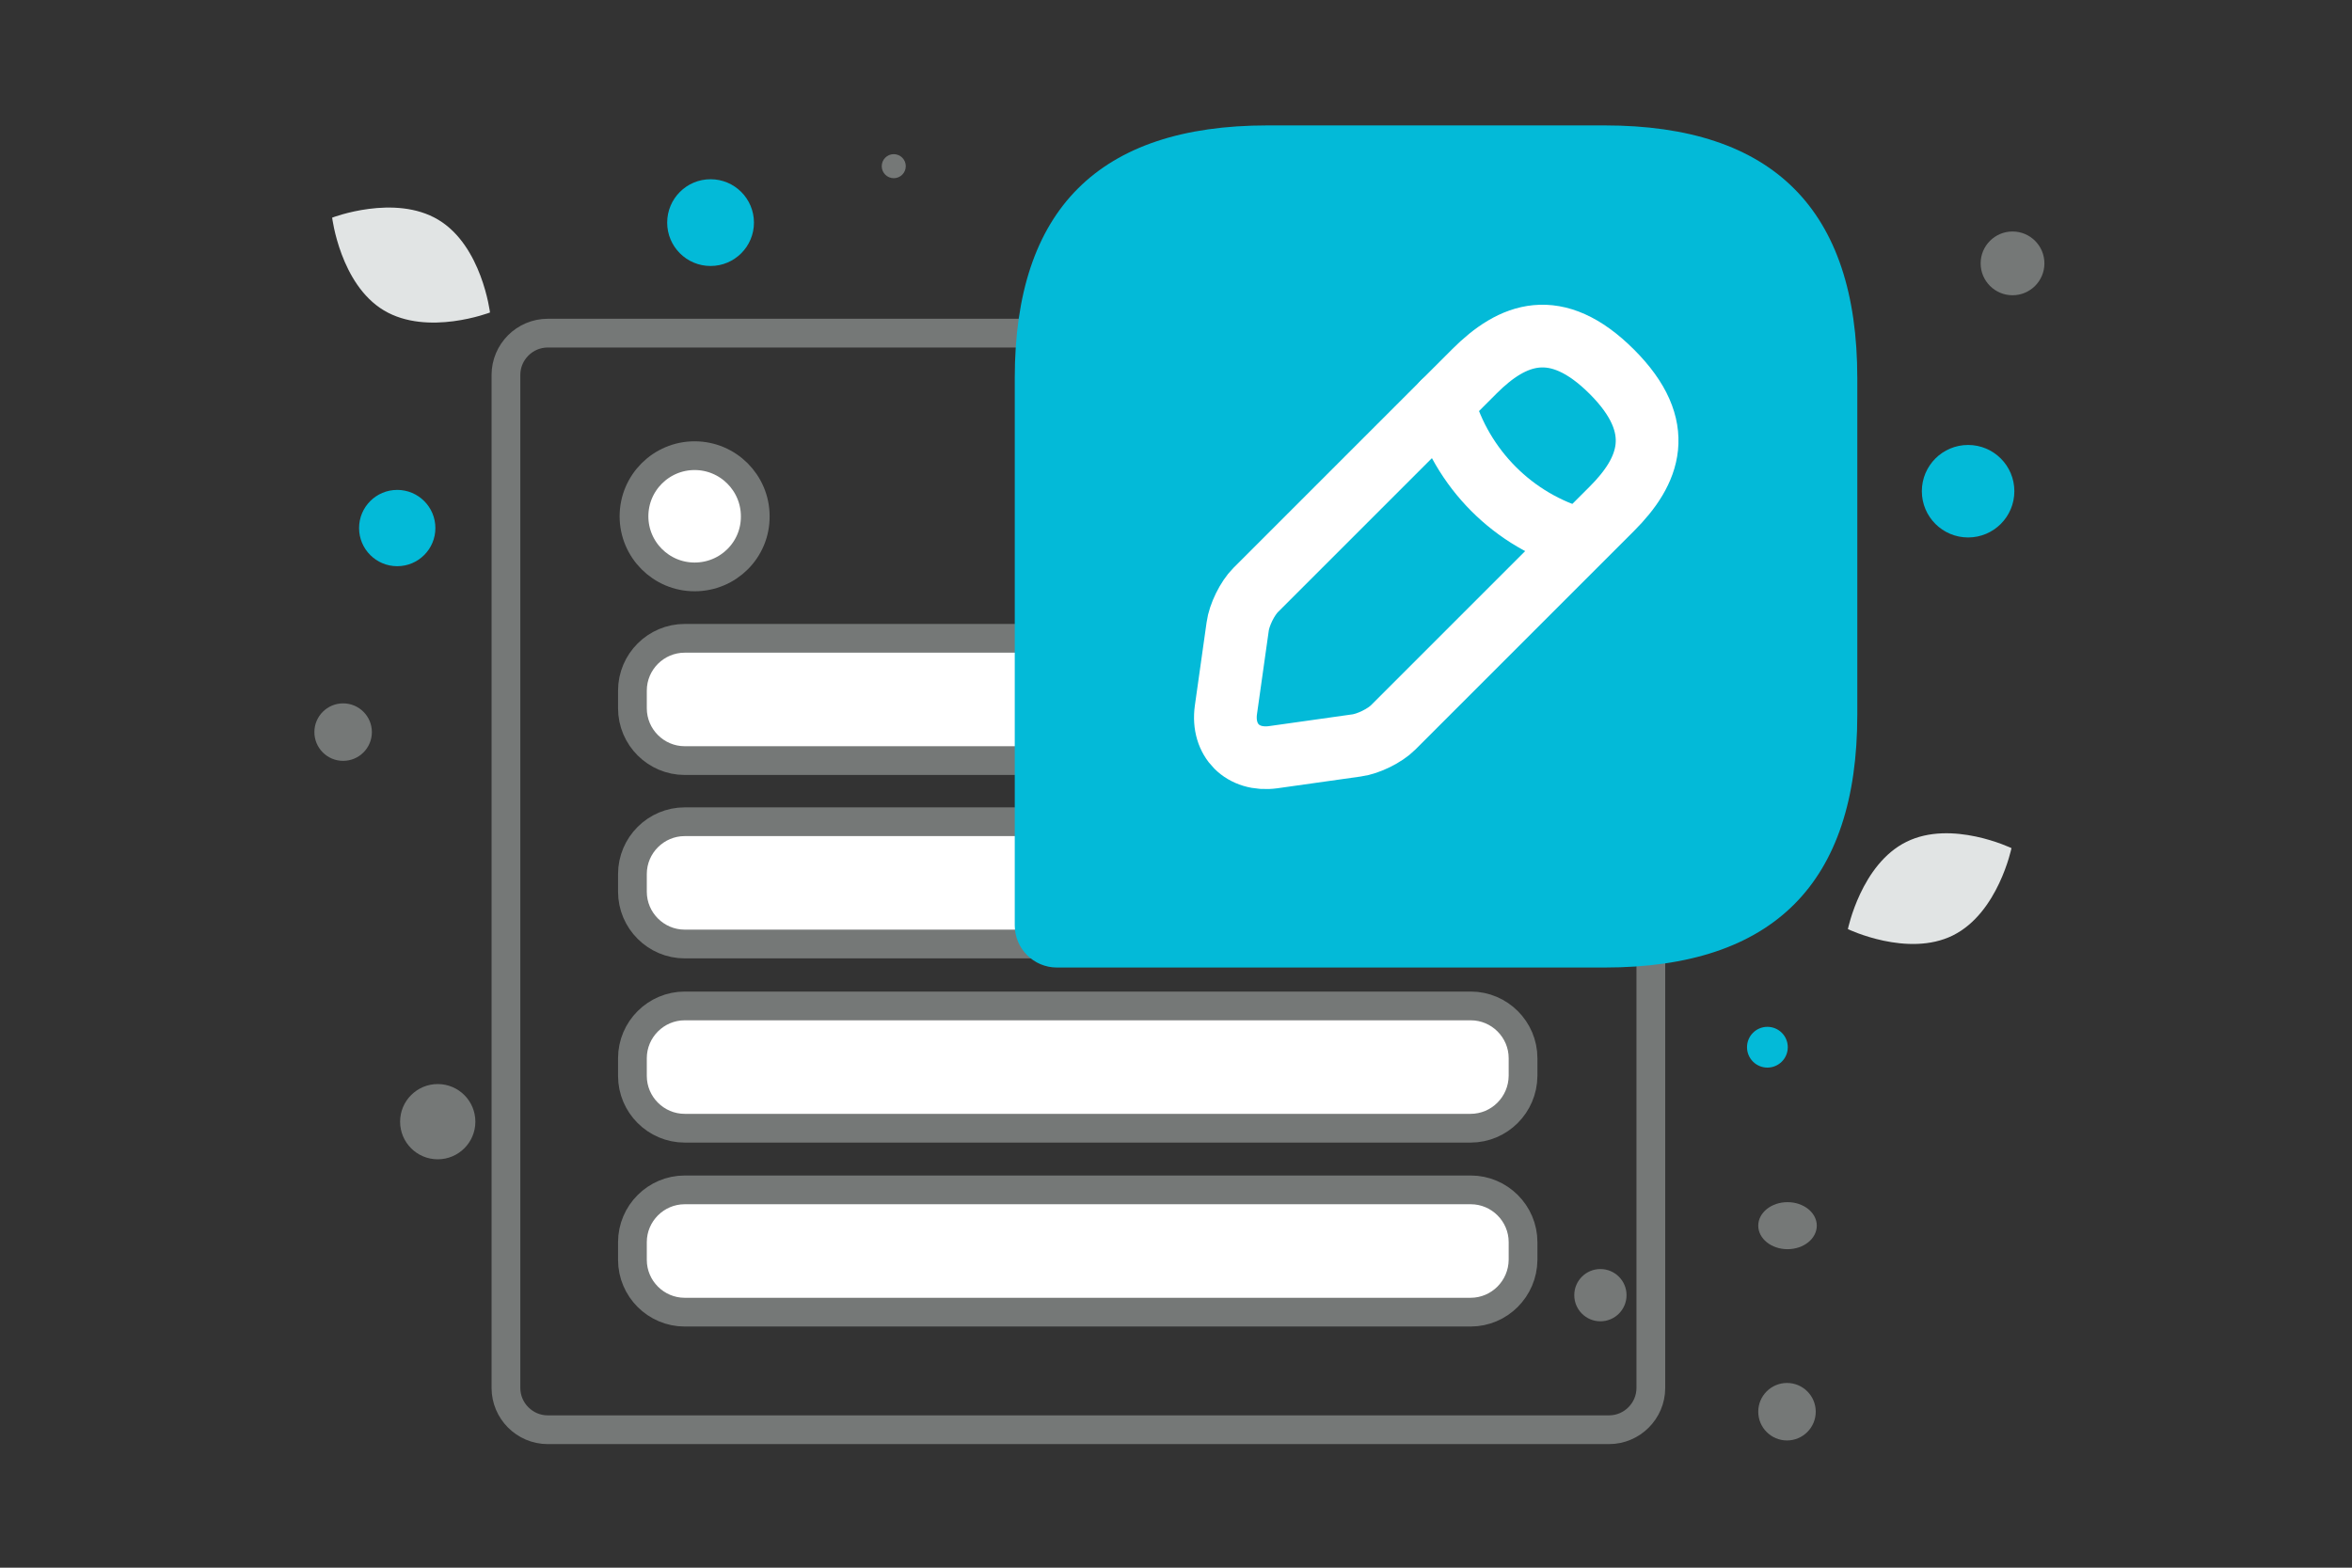 <?xml version="1.0" encoding="utf-8"?>
<!-- Generator: Adobe Illustrator 25.0.1, SVG Export Plug-In . SVG Version: 6.00 Build 0)  -->
<svg version="1.1" id="Livello_1" xmlns:v="https://vecta.io/nano"
	 xmlns="http://www.w3.org/2000/svg" xmlns:xlink="http://www.w3.org/1999/xlink" x="0px" y="0px" viewBox="0 0 900 600"
	 style="enable-background:new 0 0 900 600;" xml:space="preserve">
<rect x="0" y="0" width="900" height="600" fill="#333333" stroke="none"/>
<style type="text/css">
	.st0{fill:none;}
	.st1{fill:#FFFFFF;stroke:#757877;stroke-width:11;}
	.st2{fill:none;stroke:#757877;stroke-width:11;}
	.st3{fill:#03BAD8;}
	.st4{fill:none;stroke:#FFFFFF;stroke-width:24;stroke-linejoin:round;stroke-miterlimit:10;}
	.st5{fill:none;stroke:#FFFFFF;stroke-width:24;stroke-linecap:round;stroke-linejoin:round;stroke-miterlimit:10;}
	.st6{fill:#E1E4E4;}
	.st7{fill:#757877;}
</style>
<path class="st0" d="M0,0h900v600H0V0z"/>
<g>
	<path class="st1" d="M562.7,361.3H262c-11,0-20-9-20-20v-6.8c0-11,9-20,20-20h300.8c11,0,20,9,20,20v6.8
		C582.7,352.4,573.8,361.3,562.7,361.3z"/>
	<path class="st1" d="M562.7,431.8H262c-11,0-20-9-20-20v-6.8c0-11,9-20,20-20h300.8c11,0,20,9,20,20v6.8
		C582.7,422.8,573.8,431.8,562.7,431.8z"/>
	<path class="st1" d="M562.7,502.2H262c-11,0-20-9-20-20v-6.8c0-11,9-20,20-20h300.8c11,0,20,9,20,20v6.8
		C582.7,493.2,573.8,502.2,562.7,502.2z"/>
</g>
<path class="st2" d="M615.7,547.2H209.6c-8.8,0-16-7.2-16-16V143.5c0-8.8,7.2-16,16-16h406.1c8.8,0,16,7.2,16,16v387.7
	C631.7,540,624.5,547.2,615.7,547.2z"/>
<g>
	<path class="st1" d="M562.7,291.1h-66.6c-11,0-20-9-20-20v-6.8c0-11,9-20,20-20h66.6c11,0,20,9,20,20v6.8
		C582.7,282.1,573.8,291.1,562.7,291.1z"/>
	<path class="st1" d="M432.7,291.1H262c-11,0-20-9-20-20v-6.8c0-11,9-20,20-20h170.7c11,0,20,9,20,20v6.8
		C452.7,282.1,443.7,291.1,432.7,291.1z"/>
	<path class="st1" d="M265.8,220.8L265.8,220.8c-12.8,0-23.2-10.4-23.2-23.2l0,0c0-12.8,10.4-23.2,23.2-23.2l0,0
		c12.8,0,23.2,10.4,23.2,23.2l0,0C289.1,210.4,278.7,220.8,265.8,220.8z"/>
</g>
<path class="st3" d="M614,48H485c-64.5,0-96.7,32.2-96.7,96.7v209.5c0,8.9,7.3,16.1,16.1,16.1H614c64.5,0,96.7-32.2,96.7-96.7V144.7
	C710.7,80.2,678.4,48,614,48z"/>
<g>
	<path class="st4" d="M564.2,142.1l-83.7,83.7c-3.2,3.2-6.3,9.5-6.9,14l-4.5,31.9c-1.6,11.6,6.4,19.7,18.1,18.1l31.9-4.5
		c4.5-0.6,10.8-3.7,14-6.9l83.7-83.7c14.3-14.3,21.3-31.1,0-52.4C595.4,120.9,578.7,127.6,564.2,142.1L564.2,142.1z"/>
	<path class="st5" d="M552.2,154.1c7.1,25.3,26.9,45.3,52.4,52.4"/>
</g>
<path class="st6" d="M747.3,358c-17.3,8.6-40.2-2.4-40.2-2.4s5.1-24.9,22.4-33.4c17.3-8.6,40.2,2.4,40.2,2.4S764.6,349.4,747.3,358
	L747.3,358z"/>
<path class="st6" d="M146.9,118.8c16.7,10,40.6,0.8,40.6,0.8s-3.1-25.5-19.8-35.5c-16.7-10-40.6-0.8-40.6-0.8
	S130.2,108.8,146.9,118.8z"/>
<g>
	<circle class="st3" cx="753.1" cy="188" r="17.7"/>
	<circle class="st3" cx="152" cy="202.1" r="14.6"/>
	<circle class="st3" cx="271.9" cy="85.2" r="16.6"/>
	<circle class="st3" cx="676.3" cy="400.8" r="7.8"/>
</g>
<g>
	<circle class="st7" cx="612.4" cy="495.7" r="10"/>
	<circle class="st7" cx="167.5" cy="429.3" r="14.4"/>
	<circle class="st7" cx="683.8" cy="540.3" r="11"/>
	<circle class="st7" cx="770.1" cy="100.8" r="12.2"/>
	<circle class="st7" cx="131.3" cy="280.2" r="11"/>
	<circle class="st7" cx="342" cy="63.6" r="4.6"/>
	<ellipse class="st7" cx="684" cy="469.1" rx="11.2" ry="9"/>
</g>
</svg>

